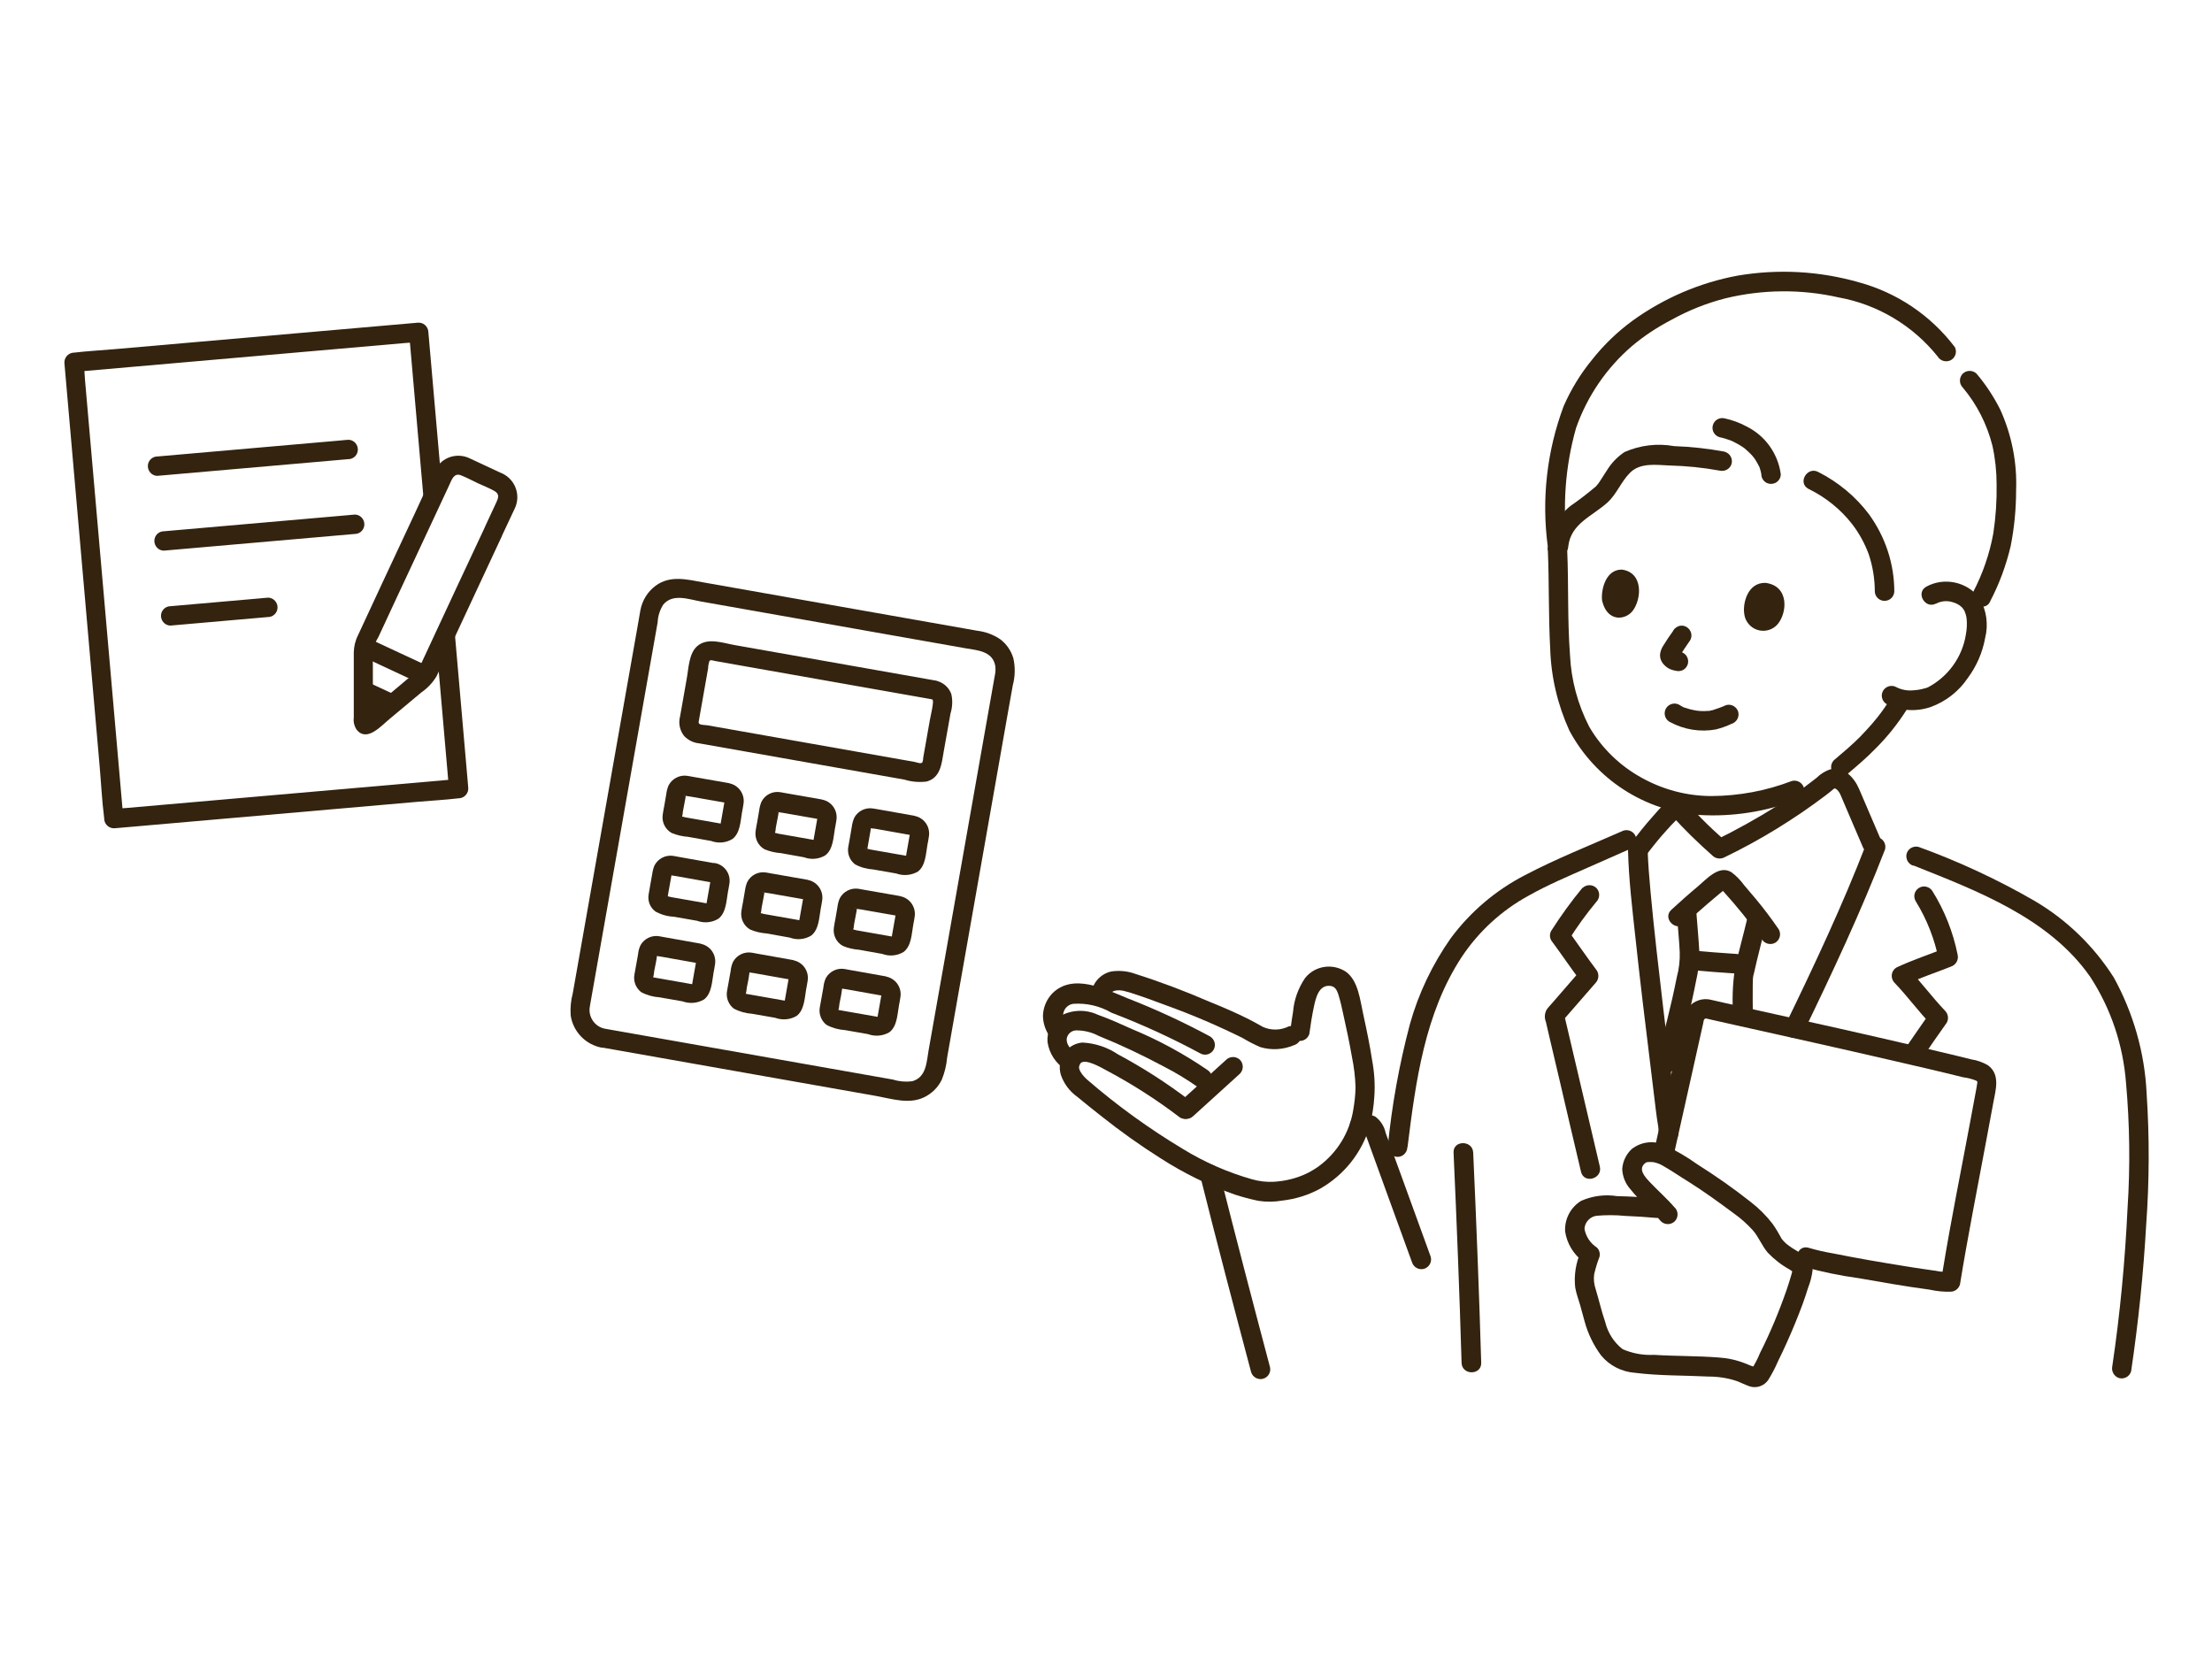 <?xml version="1.0" encoding="UTF-8"?><svg id="a" xmlns="http://www.w3.org/2000/svg" viewBox="0 0 160 120"><defs><style>.bh{fill:none;}.bi{fill:#33230f;}</style></defs><g id="b"><g id="c"><path id="d" class="bh" d="M133.26,55.58c.01.7.07,1.4.17,2.09.07.54.21,1.07.41,1.58.56,1.36,3.09,2.17,4.75,2.67"/><path id="e" class="bh" d="M121.24,59.38c.02.99-1.04,1.54-1.87,1.83-1.19.52-3.59,1.23-4.86,1.74"/><path id="f" class="bi" d="M117.76,61.49c.05,2.13.31,4.26.54,6.38.33,3.07.7,6.13,1.08,9.2.1.85.21,1.7.31,2.55.05.42.1.85.16,1.27.07.37.12.75.14,1.12.01.39.34.7.73.68.37-.01.67-.31.68-.68-.02-.31-.06-.61-.11-.92-.05-.39-.1-.77-.14-1.16-.09-.77-.19-1.54-.28-2.31-.19-1.55-.38-3.11-.56-4.66-.33-2.81-.66-5.62-.92-8.43-.09-1.01-.18-2.03-.21-3.04-.01-.39-.34-.7-.73-.68-.37.01-.67.31-.68.68h0Z"/><path id="g" class="bi" d="M134.98,61.06c-1.7,4.41-3.72,8.7-5.78,12.95-.19.34-.08.76.25.97.34.19.77.08.97-.25,2.11-4.36,4.18-8.76,5.93-13.29.1-.38-.12-.76-.49-.87-.38-.09-.76.12-.87.49h0Z"/><path id="h" class="bi" d="M114.46,64.22c-.81.98-1.56,2.02-2.25,3.1-.13.22-.13.49,0,.71.75,1.01,1.44,2.05,2.21,3.05v-1l-2.15,2.48c-.13.15-.28.3-.39.46-.16.27-.18.6-.06.9l.26,1.12c.49,2.08.98,4.16,1.46,6.24l.82,3.48c.21.89,1.57.51,1.36-.38-.87-3.71-1.74-7.41-2.61-11.12l-.18.69,2.49-2.86c.26-.28.26-.72,0-1,.11.15-.07-.1-.1-.14-.09-.12-.17-.24-.26-.35-.19-.27-.39-.54-.58-.81-.35-.49-.69-.98-1.04-1.46v.71c.61-.98,1.29-1.92,2.03-2.81.27-.28.27-.72,0-1-.28-.27-.72-.27-1,0h0Z"/><path id="i" class="bi" d="M138.57,65.19c.81,1.31,1.37,2.75,1.67,4.25l.49-.87c-1.18.47-2.4.87-3.55,1.41-.34.2-.45.64-.24.98.03.05.06.09.1.13.93.97,1.73,2.07,2.66,3.04l-.11-.86c-.62.88-1.24,1.78-1.85,2.67-.51.76.71,1.46,1.22.71.61-.9,1.22-1.79,1.85-2.67.16-.28.11-.63-.11-.86-.93-.97-1.73-2.07-2.66-3.04l-.14,1.11c1.04-.49,2.14-.84,3.21-1.27.37-.12.58-.5.49-.87-.33-1.63-.94-3.18-1.82-4.59-.2-.33-.64-.44-.97-.24-.33.2-.44.62-.25.95Z"/><path id="j" class="bi" d="M121.89,66.82c.54-.5,1.09-.99,1.65-1.47.26-.22.51-.43.77-.65.13-.1.25-.2.37-.3l.09-.06c-.08,0-.17,0-.25-.02.04.05.09.1.13.15,1,1.1,1.93,2.26,2.79,3.47.2.33.63.44.97.25.33-.2.45-.63.25-.97-.52-.76-1.07-1.49-1.66-2.2-.28-.33-.56-.66-.84-.99-.26-.36-.57-.68-.92-.94-.9-.55-1.79.49-2.42,1.02-.66.55-1.3,1.12-1.93,1.7-.67.62.34,1.62,1,1h0Z"/><path id="k" class="bi" d="M121.28,65.96c.07.97.17,1.93.22,2.9.02.61-.05,1.22-.21,1.81-.4,2.04-.94,4.06-1.46,6.08-.09.38.15.76.53.85.36.08.72-.12.84-.47.53-2.04,1.08-4.09,1.48-6.17.16-.67.24-1.37.24-2.06-.05-.98-.15-1.96-.22-2.94,0-.39-.32-.7-.71-.71-.39,0-.71.32-.71.71h0Z"/><path id="l" class="bi" d="M126.79,73.54c-.01-.76-.02-1.52-.01-2.27,0-.17.02-.34.01-.51,0,.19,0,.06.01-.05s.04-.21.07-.32c.27-1.22.6-2.43.89-3.64.21-.88-1.15-1.26-1.36-.38-.29,1.24-.64,2.46-.91,3.7-.17,1.15-.21,2.31-.12,3.47.01.39.34.7.73.68.37-.01.67-.31.68-.68h0Z"/><path id="m" class="bi" d="M122.39,70.17c1.07.1,2.13.18,3.2.25.39,0,.71-.32.71-.71,0-.39-.32-.7-.71-.71-1.07-.07-2.13-.15-3.2-.25-.39,0-.71.32-.71.71,0,.39.32.7.71.71Z"/><path id="n" class="bi" d="M118.96,61.99c.42-.54.84-1.08,1.28-1.59.21-.24.43-.48.65-.72.12-.13.26-.25.38-.39s.11-.08-.03-.02c.08-.03.13,0-.05-.06-.2-.07-.07,0,0,.07l.15.16c.1.11.2.22.3.32.21.22.43.44.65.66.52.51,1.05,1,1.59,1.48.23.22.58.26.86.11,2.59-1.25,5.04-2.76,7.33-4.49.14-.11.29-.23.43-.34.06-.05.12-.11.18-.15.17-.01.35.26.42.4.06.12.11.25.16.37l.85,1.99.67,1.56c.2.34.63.45.97.25.33-.2.44-.63.25-.97l-1.53-3.57c-.36-.83-1.12-1.67-2.12-1.4-.36.13-.69.34-.96.61-.31.24-.62.48-.93.71-.63.47-1.28.91-1.95,1.33-1.45.91-2.95,1.74-4.48,2.49l.86.11c-.62-.55-1.22-1.1-1.8-1.69-.27-.27-.52-.54-.77-.82-.22-.32-.57-.52-.96-.56-.83-.03-1.33.68-1.83,1.24-.55.61-1.05,1.25-1.55,1.9-.26.28-.26.72,0,1,.28.27.72.27,1,0h0Z"/><path id="o" class="bi" d="M121.13,87.34c-.54-.63-1.17-1.18-1.74-1.78-.38-.4-.98-1.01-.35-1.46,0,0,.13-.04.08-.04.16-.02.31-.01.47,0,.26.05.52.15.74.29.6.34,1.17.74,1.76,1.1,1.15.72,2.25,1.52,3.34,2.33.49.35.94.75,1.35,1.2.44.5.66,1.13,1.09,1.63.47.49,1.01.91,1.6,1.23.06.04.26.21.32.19-.16.04-.04-.49-.14-.11-.02.09-.05.18-.07.27-.11.37-.22.74-.35,1.11-.54,1.56-1.18,3.09-1.92,4.56-.16.4-.36.78-.59,1.15l.12-.09c.09,0,.11-.02.04-.04-.02-.03-.17-.07-.2-.08-.16-.07-.31-.13-.47-.19-.61-.24-1.25-.38-1.91-.42-1.55-.12-3.11-.09-4.66-.19-.78.04-1.56-.1-2.27-.41-.63-.49-1.07-1.18-1.26-1.96-.27-.78-.45-1.59-.69-2.38-.12-.35-.16-.72-.11-1.08.1-.42.22-.84.38-1.24.07-.25,0-.51-.18-.69-.48-.31-.8-.8-.9-1.35.02-.48.39-.88.87-.95.69-.06,1.38-.06,2.07.01.77.03,1.54.08,2.31.15.39,0,.71-.32.71-.71,0-.39-.32-.7-.71-.71-.96-.08-1.93-.14-2.89-.16-.88-.14-1.79-.02-2.6.34-.77.47-1.21,1.32-1.16,2.22.13.86.6,1.64,1.3,2.17l-.18-.69c-.35.81-.49,1.7-.39,2.57.07.42.23.84.35,1.25s.22.83.34,1.24c.24.87.64,1.69,1.18,2.42.61.74,1.5,1.19,2.46,1.26,1.76.22,3.54.18,5.31.27.69,0,1.37.1,2.03.32.32.12.63.28.95.39.5.16,1.04-.03,1.34-.46.27-.44.51-.89.71-1.36.23-.46.44-.92.65-1.38.4-.89.77-1.79,1.11-2.7.15-.41.29-.83.42-1.25.16-.41.27-.83.32-1.26.03-.94-1.09-1.28-1.71-1.76-.2-.14-.38-.31-.53-.51-.2-.37-.41-.73-.65-1.07-.46-.6-1-1.14-1.6-1.6-1.24-.98-2.53-1.88-3.86-2.72-.74-.53-1.53-.99-2.35-1.38-.79-.36-1.71-.25-2.39.29-.4.38-.64.88-.68,1.43.02.55.23,1.07.6,1.48.66.84,1.51,1.49,2.2,2.31.28.27.72.27,1,0,.27-.28.27-.72,0-1h0Z"/><path id="p" class="bi" d="M121.08,83.49l1.43-6.4.69-3.09c0-.07.03-.13.04-.2.08-.21.23-.11.42-.07l1.96.44c3.77.84,7.54,1.68,11.3,2.55,1.69.39,3.39.78,5.07,1.2.32.04.64.12.94.24.1.06.09.05.1.17,0-.07-.02.1-.03.14l-.04.25c-.15.82-.3,1.64-.46,2.47-.66,3.54-1.38,7.07-1.96,10.62l-.12.72.68-.52c-.38.01-.76-.02-1.14-.1-.05,0-.25-.03-.09-.01l-.27-.04-.55-.08c-.41-.06-.82-.12-1.23-.19-1.75-.28-3.5-.58-5.24-.93-.59-.1-1.17-.23-1.74-.4-.87-.28-1.24,1.09-.38,1.37,1.3.36,2.62.64,3.96.82,1.71.3,3.41.6,5.13.83.51.11,1.03.17,1.54.15.32,0,.59-.22.68-.52.56-3.46,1.25-6.9,1.89-10.35.17-.93.35-1.86.52-2.79.17-.94.53-2.04-.39-2.72-.37-.21-.77-.36-1.19-.42-.37-.09-.73-.18-1.1-.27-.87-.21-1.73-.41-2.6-.62-3.98-.93-7.96-1.82-11.94-2.7l-2.27-.51c-.29-.07-.59-.14-.88-.2-.63-.18-1.31.05-1.71.57-.19.3-.31.65-.36,1l-.34,1.51-1.69,7.55-.04.17c-.2.89,1.17,1.27,1.36.38h0Z"/><path id="q" class="bi" d="M138.4,62.6c4.62,1.84,9.84,3.81,12.8,8.07,1.49,2.29,2.37,4.92,2.58,7.65.27,3.02.31,6.06.11,9.09-.18,3.82-.54,7.62-1.1,11.4-.09.37.13.76.49.87.38.1.76-.12.87-.49.52-3.52.89-7.06,1.09-10.61.23-3.17.24-6.34.03-9.51-.14-2.93-.96-5.79-2.37-8.36-1.45-2.28-3.41-4.18-5.74-5.55-2.67-1.54-5.48-2.85-8.38-3.9-.38-.1-.76.12-.87.49-.09.38.12.76.49.87h0Z"/><path id="r" class="bi" d="M105.14,83.37c.23,5.07.43,10.14.58,15.21.03.91,1.44.91,1.42,0-.15-5.07-.35-10.14-.58-15.21-.04-.91-1.46-.91-1.42,0Z"/><path id="s" class="bi" d="M86.83,85.12c1.18,4.72,2.42,9.43,3.67,14.14.12.37.52.58.89.46.35-.11.56-.48.47-.84-1.25-4.71-2.48-9.42-3.67-14.14-.12-.37-.52-.58-.89-.46-.35.11-.56.48-.47.84Z"/><path id="t" class="bi" d="M98.52,82.12c.07-.02.14-.04.2-.06.04-.01.07-.02.11-.03.07-.01.07-.02,0-.02l-.11-.07.05.09c.02.08.05.16.08.23.15.41.3.83.45,1.24l.95,2.62,1.88,5.17c.11.37.49.59.87.49.37-.11.59-.49.49-.87l-2.18-6-1.08-2.96c-.1-.48-.37-.9-.76-1.19-.43-.19-.91-.19-1.34,0-.87.27-.5,1.64.38,1.36h0Z"/><path id="u" class="bi" d="M94.71,74.77c.09-.66.19-1.31.33-1.96.13-.6.34-1.58,1.17-1.5.36.04.48.29.59.6.15.49.27.99.37,1.49.23,1.01.44,2.03.62,3.05.15.73.24,1.47.26,2.21-.01.53-.07,1.06-.16,1.59-.26,1.66-1.17,3.14-2.53,4.13-.59.42-1.24.72-1.94.9-.41.11-.84.17-1.26.2-.54.03-1.08-.03-1.6-.18-1.76-.5-3.45-1.24-5.01-2.2-2.43-1.46-4.73-3.12-6.87-4.97-.31-.26-.91-.91-.49-1.25.37-.3,1.45.33,1.91.58,1.84.98,3.6,2.11,5.26,3.38.34.19.77.08.97-.25.19-.34.08-.76-.25-.97-1.65-1.26-3.39-2.38-5.22-3.36-.76-.51-1.64-.8-2.56-.85-.99.08-1.72.95-1.64,1.94.01.14.04.28.08.41.22.64.64,1.19,1.19,1.58.57.47,1.15.94,1.74,1.4,1.37,1.09,2.79,2.1,4.26,3.03,1.69,1.09,3.5,1.98,5.4,2.64.55.18,1.12.33,1.69.45.58.09,1.17.08,1.74-.02.96-.11,1.89-.4,2.73-.86,1.74-.99,3.03-2.62,3.59-4.54.17-.7.29-1.42.33-2.14.06-.87,0-1.75-.16-2.61-.17-1.11-.4-2.21-.64-3.31-.23-1.01-.35-2.45-1.27-3.1-.95-.62-2.22-.43-2.93.45-.5.73-.81,1.58-.88,2.46-.07.4-.12.8-.18,1.21-.09.37.13.76.49.87.38.1.76-.12.87-.49h0Z"/><path id="v" class="bi" d="M77.79,76.15c-.33-.25-.71-.6-.62-1.08.08-.31.35-.53.67-.54.57,0,1.13.13,1.63.4,1.61.65,3.19,1.4,4.72,2.22.84.43,1.65.92,2.42,1.46.34.19.77.08.97-.25.19-.34.08-.77-.25-.97-1.71-1.17-3.53-2.16-5.44-2.95-.82-.37-1.64-.74-2.48-1.04-.88-.41-1.9-.37-2.74.1-.62.41-.96,1.13-.9,1.87.12.83.6,1.56,1.31,2,.34.2.77.08.97-.25.19-.34.08-.76-.25-.97h0Z"/><path id="w" class="bi" d="M87.53,74.97c-1.95-1.05-3.96-1.98-6.02-2.78-1.58-.65-3.9-1.83-5.4-.33-.41.44-.65,1-.67,1.6,0,.54.18,1.07.49,1.51.21.33.64.43.98.22.32-.2.42-.61.25-.94-.25-.29-.34-.69-.22-1.06.1-.31.36-.53.68-.58.97-.07,1.93.15,2.77.64,2.21.84,4.36,1.83,6.44,2.95.34.19.77.06.96-.28.18-.33.07-.74-.25-.94h0Z"/><path id="x" class="bi" d="M80.34,71.96c.04-.39.65-.35.93-.29.29.07.57.15.85.25.79.26,1.56.55,2.34.84,1.85.67,3.66,1.45,5.42,2.32.41.25.84.47,1.28.66.8.24,1.66.19,2.44-.14.37-.11.59-.49.49-.87-.11-.37-.49-.59-.87-.49-.58.29-1.27.31-1.87.04-.33-.19-.66-.37-.99-.54-.95-.48-1.93-.9-2.92-1.3-1.73-.75-3.5-1.42-5.3-1.99-.56-.21-1.17-.27-1.76-.18-.81.18-1.4.87-1.46,1.7,0,.39.32.71.71.71.39,0,.7-.32.71-.71h0Z"/><path id="y" class="bi" d="M86.31,80.73l3.38-3.07c.27-.28.27-.72,0-1-.28-.27-.72-.27-1,0l-3.38,3.07c-.27.28-.27.72,0,1,.28.27.72.27,1,0Z"/><path id="z" class="bi" d="M124.75,32.67c-1.2-.22-2.42-.36-3.65-.4-1.22-.22-2.47-.07-3.6.43-.51.34-.94.79-1.26,1.31-.15.23-.3.47-.45.7-.1.17-.22.33-.35.47-.59.5-1.21.98-1.85,1.42-.89.72-1.45,1.76-1.57,2.9,0,.39.32.71.71.71.39,0,.7-.32.71-.71.2-1.64,1.72-2.15,2.83-3.15.68-.62.99-1.52,1.64-2.16.74-.74,1.89-.56,2.84-.52,1.22.03,2.43.15,3.63.37.38.09.76-.12.87-.49.1-.38-.12-.76-.49-.87h0Z"/><path id="aa" class="bi" d="M128.81,34.31c-.2-1.5-1.13-2.8-2.49-3.47-.5-.27-1.03-.46-1.58-.58-.38-.09-.76.14-.85.52-.09.36.12.73.48.84.29.06.57.15.84.25l.1.04c-.09-.04-.1-.04-.03-.01.06.03.12.06.18.09.1.05.2.1.3.16.1.06.2.12.32.2.05.04.1.08.15.11l-.04-.03.07.06c.16.14.31.28.46.44.04.04.07.08.1.12s.13.2.01,0c.05.08.1.14.15.22.1.16.19.32.27.49.08.16-.05-.13,0-.02.01.03.02.06.03.09.03.08.05.15.07.23s.03.14.05.22c.03.16-.01-.17,0-.06,0,.03,0,.06,0,.1.01.39.34.7.73.68.37-.01.67-.31.68-.68h0Z"/><path id="ab" class="bi" d="M137.02,42.79c0-2.01-.65-3.96-1.83-5.59-.97-1.29-2.23-2.33-3.67-3.06-.8-.43-1.52.79-.71,1.22,1.23.6,2.32,1.47,3.16,2.55.51.66.91,1.4,1.2,2.18.29.87.44,1.78.44,2.69.01.39.34.7.73.68.37-.01.67-.31.68-.68h0Z"/><path id="ac" class="bi" d="M126.17,44.42c-.13-.72.21-2.29,1.53-2.26,1.73.22,1.58,2.15.89,2.98-.49.58-1.36.65-1.94.16-.26-.22-.44-.54-.48-.88Z"/><path id="ad" class="bi" d="M115.89,43.48c-.11-.72.21-2.29,1.42-2.28,1.58.21,1.43,2.14.79,2.98-.53.69-1.84.83-2.21-.71Z"/><path id="ae" class="bi" d="M121.04,45.61c-.26.35-.5.72-.73,1.09-.1.15-.17.32-.21.49-.04.17-.03.34.02.5.06.16.15.31.28.43.16.16.35.28.57.34.08.03.17.04.25.06.18.05.38.02.54-.07.34-.2.45-.63.25-.97-.09-.16-.24-.27-.42-.32-.1-.02-.2-.04-.29-.07l.17.07c-.05-.02-.1-.05-.15-.09l.14.11s-.09-.09-.13-.14l.11.14s-.02-.03-.03-.04l.07.17s-.02-.05-.02-.07l.02.19s0-.03,0-.05l-.02.19s.02-.09.04-.14l-.07.17c.12-.24.26-.46.41-.68.13-.2.27-.4.41-.6.2-.34.08-.77-.26-.97-.16-.1-.36-.12-.54-.07-.17.06-.32.17-.42.32h0Z"/><path id="af" class="bi" d="M140.05,43.66c.38-.2.83-.23,1.23-.09.17.05.34.13.48.23.05.04.1.08.15.13.03.03.07.07.09.11.04.05.07.11.1.16.01.03.08.18.04.09s.03.1.04.13c.03.1.06.21.07.32.04.38.02.76-.05,1.14-.26,1.66-1.3,3.09-2.79,3.86.13-.06-.06.02-.11.03-.1.03-.21.06-.31.08-.18.04-.37.07-.56.08-.44.05-.88-.03-1.27-.23-.34-.19-.77-.06-.96.28-.18.33-.07.74.25.94,1.01.51,2.17.58,3.23.21,1.08-.4,2.01-1.13,2.65-2.08.64-.86,1.07-1.85,1.26-2.9.25-.99.1-2.03-.42-2.91-.91-1.16-2.53-1.51-3.83-.81-.8.44-.09,1.66.71,1.22h0Z"/><path id="ag" class="bi" d="M120.8,52.23c1.02.55,2.19.74,3.32.53.39-.1.76-.23,1.12-.4.37-.11.59-.5.49-.87-.11-.37-.49-.59-.87-.49-.33.15-.67.27-1.02.38-.03,0-.19.02-.2.04.01-.02.14-.01.03,0h-.14c-.16.02-.32.02-.48.01-.08,0-.15,0-.23-.02h-.12c.06,0,.1,0,.01-.01-.16-.03-.32-.06-.48-.1-.15-.04-.3-.09-.45-.14-.09-.03-.02,0,.02.01-.04-.01-.08-.03-.11-.06-.07-.03-.13-.07-.19-.11-.33-.21-.77-.11-.98.22-.21.33-.11.77.22.98.01,0,.03.02.04.02h0Z"/><path id="ah" class="bi" d="M133.64,55.98c.68-.58,1.37-1.16,1.99-1.8.88-.87,1.66-1.85,2.32-2.9.19-.34.06-.77-.28-.96-.33-.18-.74-.07-.94.25-.28.44-.58.87-.9,1.28.18-.25,0,0-.04.05-.13.16-.27.33-.41.49-.26.29-.52.58-.79.86-.61.62-1.28,1.18-1.94,1.74-.27.28-.27.72,0,1,.28.27.72.27,1,0h0Z"/><path id="ai" class="bi" d="M111.96,39.79c.1,2.37.04,4.75.17,7.12.06,2.05.54,4.08,1.39,5.94,1.88,3.51,5.44,5.82,9.41,6.1,2.41.14,4.81-.24,7.06-1.1.37-.11.59-.49.49-.87-.11-.37-.49-.59-.87-.49-1.85.71-3.82,1.08-5.81,1.09-1.77,0-3.5-.46-5.05-1.32-1.57-.86-2.89-2.14-3.79-3.68-.84-1.63-1.32-3.41-1.4-5.24-.19-2.51-.09-5.04-.2-7.55-.04-.91-1.45-.91-1.42,0h0Z"/><path id="aj" class="bi" d="M141.37,25.07c-1.73-2.27-4.16-3.9-6.91-4.65-2.86-.82-5.86-.98-8.79-.48-2.73.51-5.31,1.62-7.56,3.24-1.11.81-2.11,1.77-2.96,2.85-.83,1.01-1.51,2.13-2.04,3.33-1.22,3.25-1.62,6.76-1.15,10.2,0,.39.32.7.71.71.39,0,.71-.32.71-.71-.38-2.88-.17-5.81.62-8.6.81-2.31,2.21-4.36,4.07-5.95.86-.72,1.8-1.34,2.8-1.86,1.24-.69,2.56-1.22,3.93-1.57,2.68-.65,5.48-.68,8.18-.07,2.83.51,5.38,2.03,7.18,4.28.2.33.63.44.97.25.33-.2.45-.63.25-.97h0Z"/><path id="ak" class="bi" d="M143.94,43.52c.67-1.27,1.17-2.63,1.5-4.03.26-1.33.39-2.67.39-4.02.08-2.01-.32-4.02-1.15-5.85-.47-.93-1.04-1.8-1.71-2.59-.28-.27-.72-.27-1,0-.27.28-.27.72,0,1,1.03,1.22,1.76,2.67,2.15,4.22.2.91.3,1.85.3,2.78.02,1.19-.06,2.38-.24,3.56-.27,1.47-.76,2.9-1.45,4.22-.41.81.81,1.53,1.22.71h0Z"/><path id="al" class="bi" d="M101.81,82.98c.59-4.74,1.24-9.68,3.92-13.76,1.23-1.85,2.89-3.37,4.83-4.43,1.4-.79,2.88-1.41,4.35-2.06l3.1-1.37c.34-.2.45-.63.25-.97-.2-.33-.63-.44-.97-.25-2.34,1.03-4.74,1.98-7,3.17-2.11,1.09-3.94,2.65-5.35,4.55-1.33,1.89-2.34,4-2.96,6.23-.77,2.91-1.31,5.88-1.6,8.88,0,.39.32.71.71.71.39,0,.7-.32.71-.71h0Z"/></g><g id="am"><path id="an" class="bi" d="M26.28,51.49v-1.54s2.1.98,2.1.98l-1.72,1.44c-.1.08-.24.07-.32-.03-.03-.04-.05-.09-.05-.15v-.7Z"/><path id="ao" class="bi" d="M31.51,45.96l.97,11.14.63-.75-23.92,2.09c-.32.03-.66.03-.98.09h-.04s.75.64.75.64l-2.77-31.67c-.04-.42-.04-.87-.11-1.29v-.06s-.64.75-.64.75l23.92-2.09c.32-.03.66-.03.98-.09h.04s-.75-.64-.75-.64l1.04,11.9c.08.38.45.62.83.54.32-.07.55-.34.56-.66l-1.04-11.89c-.04-.38-.37-.66-.75-.63l-21.87,1.91c-1.01.09-2.03.14-3.03.26h-.04c-.38.04-.66.38-.63.76l2.53,28.95c.12,1.33.18,2.68.35,4v.06c.04.38.38.66.76.63l21.87-1.91c1.01-.09,2.03-.14,3.03-.26h.04c.38-.04.66-.38.63-.76l-.97-11.14c-.08-.38-.45-.62-.83-.54-.32.07-.55.34-.56.66Z"/><path id="ap" class="bi" d="M11.37,34.42l13.96-1.22c.38-.08.62-.45.54-.83-.07-.32-.34-.55-.66-.56l-.39.03c-.38.08-.62.45-.54.83.07.32.34.55.66.56l.39-.03c.38-.08.62-.45.54-.83-.07-.32-.34-.55-.66-.56l-13.96,1.22c-.38.08-.62.45-.54.83.07.32.34.55.66.56Z"/><path id="aq" class="bi" d="M11.84,39.83l13.96-1.22c.38-.08.62-.45.54-.83-.07-.32-.34-.55-.66-.56l-.39.03c-.38.08-.62.45-.54.83.07.32.34.55.66.56l.39-.03c.38-.08.62-.45.54-.83-.07-.32-.34-.55-.66-.56l-13.96,1.22c-.38.08-.62.45-.54.83.07.32.34.55.66.56Z"/><path id="ar" class="bi" d="M12.32,45.25l7.2-.63c.38-.08.62-.45.54-.83-.07-.32-.34-.55-.66-.56l-.39.03c-.38.08-.62.45-.54.83.07.32.34.55.66.56l.39-.03c.38-.08.62-.45.54-.83-.07-.32-.34-.55-.66-.56l-7.2.63c-.38.08-.62.45-.54.83.07.32.34.55.66.56Z"/><path id="as" class="bi" d="M28.48,50.21l-1.7-.79c-.17-.08-.36-.09-.54-.02-.36.13-.54.53-.41.89.06.17.19.31.35.39l1.7.79c.17.08.36.09.54.03.36-.13.54-.53.41-.89-.06-.17-.19-.31-.35-.39h0Z"/><path id="at" class="bi" d="M36.3,38.77c.3-.65.61-1.29.91-1.94.48-.94.11-2.08-.83-2.56-.05-.03-.11-.05-.16-.07-.73-.34-1.47-.69-2.21-1.03-.93-.47-2.06-.11-2.53.82,0,.02-.02.04-.03.05-.49.99-.93,2-1.4,3l-2.43,5.2-1.72,3.7c-.2.39-.3.82-.31,1.25,0,.73,0,1.47,0,2.2v2.52c-.04.3.03.6.19.85.74.96,1.78-.25,2.38-.74l2.31-1.93c.45-.31.83-.71,1.11-1.18.18-.37.35-.75.52-1.12l4.1-8.79.1-.21c.12-.37-.08-.76-.45-.88-.3-.1-.64.02-.81.29l-2.07,4.42-2.57,5.52c-.03.07-.06.13-.09.2-.22.3-.5.56-.82.76l-1.65,1.39-.82.69c-.26.26-.54.49-.84.69l.34-.13h.02s.32.15.32.15h0s.13.35.13.35c-.03-.26-.04-.52-.02-.78v-1.64s0-1.76,0-1.76c0-.34-.03-.69,0-1.03.08-.34.22-.66.4-.95l1.11-2.39,2.98-6.38,1.03-2.21c.18-.38.33-.92.85-.72.42.16.83.39,1.24.58.39.18.81.34,1.19.56s.28.5.13.82l-.69,1.48-.16.35c-.12.37.07.76.44.89.31.1.65-.02.82-.29Z"/><path id="au" class="bi" d="M26.33,47.55l3.84,1.79c.35.15.76,0,.91-.36.15-.34,0-.73-.32-.89l-3.84-1.79c-.35-.15-.76,0-.91.36-.15.34,0,.73.32.89h0Z"/></g><g id="av"><path id="aw" class="bi" d="M67.69,49.23l-14.55-2.57c-.86-.15-1.95-.57-2.7.07-.62.53-.63,1.63-.77,2.38l-.48,2.72c-.13.49-.02,1,.29,1.4.29.31.68.5,1.1.54l14.83,2.62c.52.16,1.07.21,1.62.14,1.01-.28,1.08-1.3,1.23-2.16l.49-2.75c.14-.46.17-.95.06-1.42-.18-.5-.61-.86-1.13-.97-.87-.21-1.11,1.16-.24,1.37.16.04-.15,1.28-.18,1.48l-.48,2.72c0,.12-.02.23-.06.34-.09.14-.42,0-.57-.03l-14.94-2.64c-.15-.03-.51-.02-.62-.11-.1-.08-.04-.19-.02-.34l.65-3.68c0-.18.04-.35.09-.52.08-.13.31-.02.46,0l15.68,2.77c.39.02.72-.27.74-.66.02-.33-.19-.62-.5-.71Z"/><path id="ax" class="bi" d="M43.55,75.77l19.8,3.5c1.12.2,2.4.63,3.49.1.56-.27,1.01-.71,1.28-1.27.21-.51.34-1.06.39-1.61.2-1.16.41-2.32.61-3.47.98-5.58,1.97-11.15,2.95-16.73.26-1.5.53-3,.79-4.49l.4-2.24c.17-.64.18-1.3.04-1.94-.16-.55-.49-1.03-.95-1.38-.5-.34-1.08-.55-1.68-.62l-19.77-3.49c-1.19-.21-2.41-.55-3.48.24-.58.43-.97,1.07-1.1,1.78-.08.44-.16.89-.23,1.32l-4.66,26.38c-.14.52-.19,1.07-.15,1.61.18,1.17,1.08,2.1,2.24,2.32.39.02.72-.27.74-.66.02-.32-.19-.62-.5-.71-.73-.14-1.22-.84-1.1-1.57l.05-.3,4.86-27.53c.02-.45.16-.89.4-1.27.69-.84,1.84-.39,2.74-.23l19.12,3.38c.87.15,1.96.2,2.16,1.27.03.23.02.46-.03.69l-.59,3.33c-.98,5.55-1.96,11.11-2.94,16.66l-1.26,7.12c-.15.86-.16,1.97-1.19,2.25-.46.06-.94.02-1.38-.12l-20.84-3.68c-.39-.02-.72.27-.74.66-.02.32.19.62.5.71Z"/><path id="ay" class="bi" d="M66.16,59.01l-2.65-.47-.36-.06c-.54-.09-1.08.17-1.35.65-.1.22-.16.45-.19.69l-.14.82c-.04.2-.08.41-.11.61-.09.48.1.98.49,1.27.4.22.85.34,1.31.37l1.66.29c.52.19,1.1.14,1.58-.14.55-.43.57-1.28.68-1.91.04-.21.08-.42.11-.63.11-.69-.34-1.35-1.03-1.48-.38-.06-.74.19-.81.57-.06.38.19.73.56.81-.19-.04.05.04-.04-.02s.07.11-.03-.03v-.03s-.03-.04,0,.02v-.07c-.01.07,0,.08-.01.02.02-.09-.01.04-.02.06l-.24,1.36-.04.24v.06s-.01,0-.01,0c0,.02,0,0,.02-.06l-.02.05.04-.06s-.05.06-.01.02c.04-.02.12-.12.03-.03,0,0,.16-.04,0-.01.02,0,.05,0,.07,0l-2.68-.47c-.07-.01-.26-.08-.33-.06-.02,0-.15-.1.06.02-.12-.07,0,.01.01.02l-.04-.03c.05.06.06.07.03.03v-.02c.03.08.03.09,0,.02,0,0,.04.16.02.02.03.16-.01.08,0,.06.02-.06.03-.12.03-.18l.24-1.38c.02-.05.03-.11.03-.16,0-.01-.07.12,0,.01-.09.14-.02.04,0,.02l-.06.05c.05-.04.06-.04.01-.01l-.03.02c.07-.02.06-.02-.02,0,.07,0,.07.03-.02,0,0,0,.01,0,.02,0,.11.04.23.06.35.06l2.65.47c.38.07.74-.19.81-.56s-.19-.74-.56-.81h0Z"/><path id="az" class="bi" d="M64.11,70.63l-2.64-.47-.38-.07c-.54-.09-1.08.17-1.35.65-.1.21-.16.44-.18.67l-.15.84-.11.61c-.09.48.1.97.48,1.27.41.22.87.35,1.34.38l1.66.29c.52.19,1.09.14,1.56-.14.55-.43.57-1.28.68-1.91.04-.21.08-.42.11-.63.11-.69-.34-1.34-1.03-1.48-.38-.06-.74.19-.81.57-.06.38.19.73.56.81-.19-.04.05.04-.04-.02s.07.11-.03-.03c-.01-.02-.06-.13,0,0-.04-.11-.02-.05-.01,0-.03-.11,0-.05-.02.03l-.24,1.36-.04.23v.06s.06-.16-.01,0c.05-.11.04-.05,0-.01.02-.01.16-.16.06-.06,0,0,.16-.05,0-.01.05-.01.09,0,.07,0l-3.02-.53s-.04,0,.02,0h.03c-.07-.02-.07-.02,0,.03,0,0-.09-.13,0,.01s.01.02,0,0v.07c.01-.07,0-.08.01-.02-.01.08,0,.01,0,0,.04-.17.08-.35.09-.53.09-.4.16-.8.21-1.2,0,.02-.04.11,0,.02l-.04.06s.05-.05,0-.02l-.03.02c.06-.04.06-.04-.02,0,.03,0,.14-.03-.02,0,.12-.03.01,0-.02,0h.02c.12.04.24.06.36.07l2.64.47c.38.07.74-.19.81-.56s-.19-.74-.56-.81h0Z"/><path id="ba" class="bi" d="M57.4,69.45l-2.64-.47-.38-.07c-.54-.09-1.08.17-1.35.65-.1.21-.16.44-.18.67l-.15.84-.11.61c-.09.48.1.97.48,1.27.41.22.87.35,1.34.38l1.66.29c.52.19,1.09.14,1.56-.14.55-.43.57-1.28.68-1.91.04-.21.08-.42.11-.63.11-.69-.34-1.34-1.03-1.48-.38-.06-.74.19-.81.57-.06.38.19.73.56.81-.19-.04.05.04-.04-.02s.07.11-.03-.03c-.01-.02-.06-.13,0,0-.04-.11-.02-.05-.01,0-.03-.11,0-.05-.02.03l-.24,1.36-.04.23v.07s.06-.16-.01,0c.05-.11.04-.05,0-.01.02-.01.16-.16.06-.06,0,0,.16-.05,0-.01.05-.01.09,0,.07,0l-3.01-.53s-.04,0,.02,0h.03c-.07-.02-.07-.02,0,.03,0,0-.09-.13,0,.01s.01.02,0,0v.07c.01-.07,0-.08.01-.02-.01.08,0,.01,0,0,.04-.17.08-.35.09-.53.09-.4.16-.8.21-1.2,0,.02-.04.11,0,.02l-.04.06s.05-.05,0-.02l-.03.02c.06-.04.06-.04-.02,0,.03,0,.14-.03-.02,0,.12-.03.01,0-.02,0h.03c.12.04.24.06.36.07l2.64.47c.38.07.74-.19.81-.56s-.19-.74-.56-.81h0Z"/><path id="bb" class="bi" d="M50.7,68.26l-2.64-.47-.38-.07c-.54-.09-1.08.17-1.35.65-.1.21-.16.44-.18.67l-.15.84-.11.61c-.09.48.1.97.48,1.27.41.22.87.35,1.34.38l1.66.29c.52.19,1.09.14,1.56-.14.55-.43.57-1.28.68-1.91.04-.21.08-.42.11-.63.11-.69-.34-1.34-1.03-1.48-.38-.06-.74.19-.81.57-.06.38.19.73.56.81-.19-.04.05.04-.04-.02s.07.11-.03-.03c-.01-.02-.06-.13,0,0-.04-.11-.02-.05-.01,0-.02-.11,0-.05-.02.03l-.24,1.36-.04.23v.07s.06-.16-.01,0c.05-.11.04-.05,0-.01.02-.01.16-.16.06-.06,0,0,.16-.05,0-.01.05-.01.09,0,.07,0l-3.01-.53s-.04,0,.02,0h.03c-.07-.02-.07-.02,0,.03,0,0-.09-.13,0,.01s.01.02,0,0v.07c.01-.07,0-.08.01-.02-.01.08,0,.01,0,0,.04-.17.08-.35.09-.53.07-.39.18-.8.21-1.2,0,.02-.04.11,0,.02l-.04.06s.05-.05,0-.02l-.03.02c.06-.04.06-.04-.02,0,.03,0,.14-.03-.02,0,.12-.03.01,0-.02,0h.02c.12.04.24.06.36.07l2.64.47c.38.07.74-.19.81-.56s-.19-.74-.56-.81h0Z"/><path id="bc" class="bi" d="M65.13,64.82l-2.63-.46-.39-.07c-.56-.09-1.11.19-1.37.69-.09.21-.14.42-.17.65l-.14.82c-.04.2-.08.41-.11.62-.09.54.16,1.08.64,1.35.38.16.78.25,1.19.28l1.67.3c.51.19,1.08.14,1.55-.15.55-.43.57-1.28.68-1.91.04-.21.08-.42.11-.63.11-.69-.35-1.35-1.03-1.48-.38-.06-.74.19-.81.57-.06.38.19.73.56.81-.19-.04.05.04-.04-.02s.07.11-.03-.03c-.01-.02-.06-.13,0,0-.05-.11-.02-.05-.01,0-.03-.11,0-.05-.02.03l-.24,1.36-.04.23s-.01.04-.01.06c.02.06.06-.14,0,0,.04-.11.04-.05,0-.01.01-.01.16-.09.08-.07-.11.03.16-.05-.02,0h.07s-2.67-.47-2.67-.47c-.11-.04-.22-.06-.34-.06h-.02s.07.02.07.02l-.05-.02.06.04s-.06-.05-.02-.01c.02.04.12.12.03.03,0,0,.04.16.01,0,.03.13-.01.08,0,.05.05-.16.08-.33.09-.5.07-.41.17-.82.22-1.23,0-.05-.06.11-.01.03s-.11.1.01-.01c-.03.03-.07.06-.11.08.11-.06.02,0-.01,0-.19-.07.41.07-.01,0h.02c.12.04.25.06.37.07l2.63.46c.38.07.74-.19.81-.56s-.19-.74-.56-.81h0Z"/><path id="bd" class="bi" d="M58.43,63.64l-2.63-.46-.39-.07c-.56-.09-1.11.19-1.36.69-.09.21-.14.42-.17.65l-.14.82c-.04.2-.08.41-.11.62-.09.54.16,1.08.64,1.35.38.16.78.25,1.19.28l1.67.3c.51.19,1.08.14,1.55-.15.55-.43.57-1.28.68-1.91.04-.21.08-.42.11-.63.11-.69-.35-1.35-1.03-1.48-.38-.06-.74.19-.81.57-.06.38.19.73.56.81-.19-.04.05.04-.04-.02s.07.11-.03-.03c-.01-.02-.06-.13,0,0-.05-.11-.02-.05-.01,0-.03-.11,0-.05-.02.03l-.24,1.36-.04.23s0,.04-.01.06c.02.06.06-.14,0,0,.04-.11.04-.05,0-.01.01-.01.16-.09.08-.07-.11.03.16-.05-.02,0h.07s-2.67-.47-2.67-.47c-.11-.04-.22-.06-.34-.06h-.02s.07.02.07.02l-.05-.02.06.04s-.06-.05-.02-.01c.02.04.12.12.03.03,0,0,.04.16.01,0,.03.13-.01.08,0,.05.05-.16.08-.33.09-.5.07-.41.17-.82.22-1.23,0-.05-.06.11-.01.03s-.11.1.01-.01c-.03.03-.07.06-.11.08.11-.06.02,0-.01,0-.19-.07.41.07-.01,0h.02c.12.04.25.06.37.07l2.63.46c.38.07.74-.19.81-.56s-.19-.74-.56-.81h0Z"/><path id="be" class="bi" d="M51.73,62.45l-2.64-.47-.38-.07c-.56-.09-1.11.19-1.37.69-.09.21-.14.44-.17.66l-.15.84c-.03.2-.07.38-.1.58-.09.48.1.97.5,1.26.41.22.86.35,1.33.37l1.66.29c.52.19,1.09.14,1.56-.15.55-.43.57-1.28.68-1.91.04-.21.08-.42.11-.63.11-.69-.34-1.34-1.03-1.48-.38-.06-.74.19-.81.57-.06.38.19.73.56.81-.19-.04.05.04-.04-.02s.07.11-.03-.03c-.01-.02-.06-.13,0,0-.04-.11-.02-.05-.01,0-.02-.11,0-.05-.02.03l-.24,1.36-.04.23v.06s.06-.16-.01,0c.05-.11.04-.05,0-.01.02-.01.16-.16.06-.06,0,0,.16-.05,0-.01.05-.01.09,0,.07,0l-2.68-.47c-.07-.01-.26-.08-.33-.06,0,0-.11,0,.02.01h.04c-.07-.02-.07-.01.01.03,0-.02-.07-.12,0,.02-.07-.11,0,.01,0,.02-.02-.17.02.1,0,0-.02-.08-.03.09,0,.03.02-.05.03-.11.03-.17l.06-.34.22-1.23s-.02.05-.02.05c.11-.15-.06.08,0-.02.05-.06-.07.05-.09.06.04-.02.1-.01-.01,0,.14,0,0,0-.01,0h.02c.12.04.24.06.36.07l2.64.47c.38.07.74-.19.81-.56s-.19-.74-.56-.81h0Z"/><path id="bf" class="bi" d="M59.46,57.83l-2.63-.46-.39-.07c-.56-.09-1.11.19-1.36.69-.09.21-.14.42-.17.65l-.14.82c-.04.2-.08.41-.11.62-.09.54.16,1.08.64,1.35.38.16.78.25,1.19.28l1.67.3c.51.19,1.08.14,1.55-.15.55-.43.57-1.28.68-1.91.04-.21.08-.42.11-.63.11-.69-.34-1.35-1.03-1.48-.38-.06-.74.19-.81.57-.06.38.19.73.56.81-.19-.04.05.04-.04-.02s.07.11-.03-.03c-.01-.02-.06-.13,0,0-.05-.11-.02-.05-.01,0-.03-.11,0-.05-.02.03l-.24,1.36-.04.23s0,.04-.01.06c.02.06.06-.14,0,0,.04-.11.04-.05,0-.01.01-.01.16-.09.08-.07-.11.03.16-.05-.02,0h.07s-2.67-.47-2.67-.47c-.11-.04-.22-.06-.34-.06,0,0-.01,0-.02,0l.07.02-.05-.02.06.04c-.05-.04-.06-.05-.02-.01.02.04.12.12.03.03,0,0,.04.16.01,0,.03.13-.01.08,0,.05.05-.16.08-.33.09-.5.07-.41.17-.82.22-1.23,0-.05-.06.11-.01.03s-.11.1.01-.01c-.03.03-.07.06-.11.08.11-.06.02,0-.01,0-.19-.07.41.07-.01,0h.02c.12.04.25.06.37.07l2.63.46c.38.07.74-.19.81-.56s-.19-.74-.56-.81h0Z"/><path id="bg" class="bi" d="M52.75,56.65l-2.63-.46-.39-.07c-.56-.09-1.11.19-1.37.69-.09.21-.14.42-.17.65l-.14.82c-.04.2-.08.41-.11.62-.09.54.16,1.08.64,1.35.38.16.78.25,1.19.28l1.67.3c.51.19,1.08.14,1.55-.15.55-.43.57-1.28.68-1.91.04-.21.08-.42.11-.63.11-.69-.35-1.35-1.03-1.48-.38-.06-.74.19-.81.57-.06.38.19.73.56.81-.19-.04.05.04-.04-.02s.07.11-.03-.03c-.01-.02-.06-.13,0,0-.05-.11-.02-.05-.01,0-.03-.11,0-.05-.02.03l-.24,1.36-.04.23s0,.04-.01.06c.02.06.06-.14,0,0,.04-.11.04-.05,0-.01.01-.01.16-.09.08-.07-.11.03.16-.05-.02,0h.07s-2.67-.47-2.67-.47c-.11-.04-.22-.06-.34-.06,0,0-.01,0-.02,0l.07.02-.05-.02.06.04c-.05-.04-.06-.05-.02-.01.02.04.12.12.03.03,0,0,.04.16.01,0,.03.13-.01.08,0,.05.05-.16.08-.33.09-.5.07-.41.17-.82.22-1.23,0-.05-.06.11-.01.03s-.11.1.01-.01c-.03.03-.07.06-.11.08.11-.06.02,0-.01,0-.19-.07.41.07-.01,0h.03c.12.04.25.06.37.07l2.63.46c.38.07.74-.19.81-.56s-.19-.74-.56-.81h0Z"/></g></g></svg>